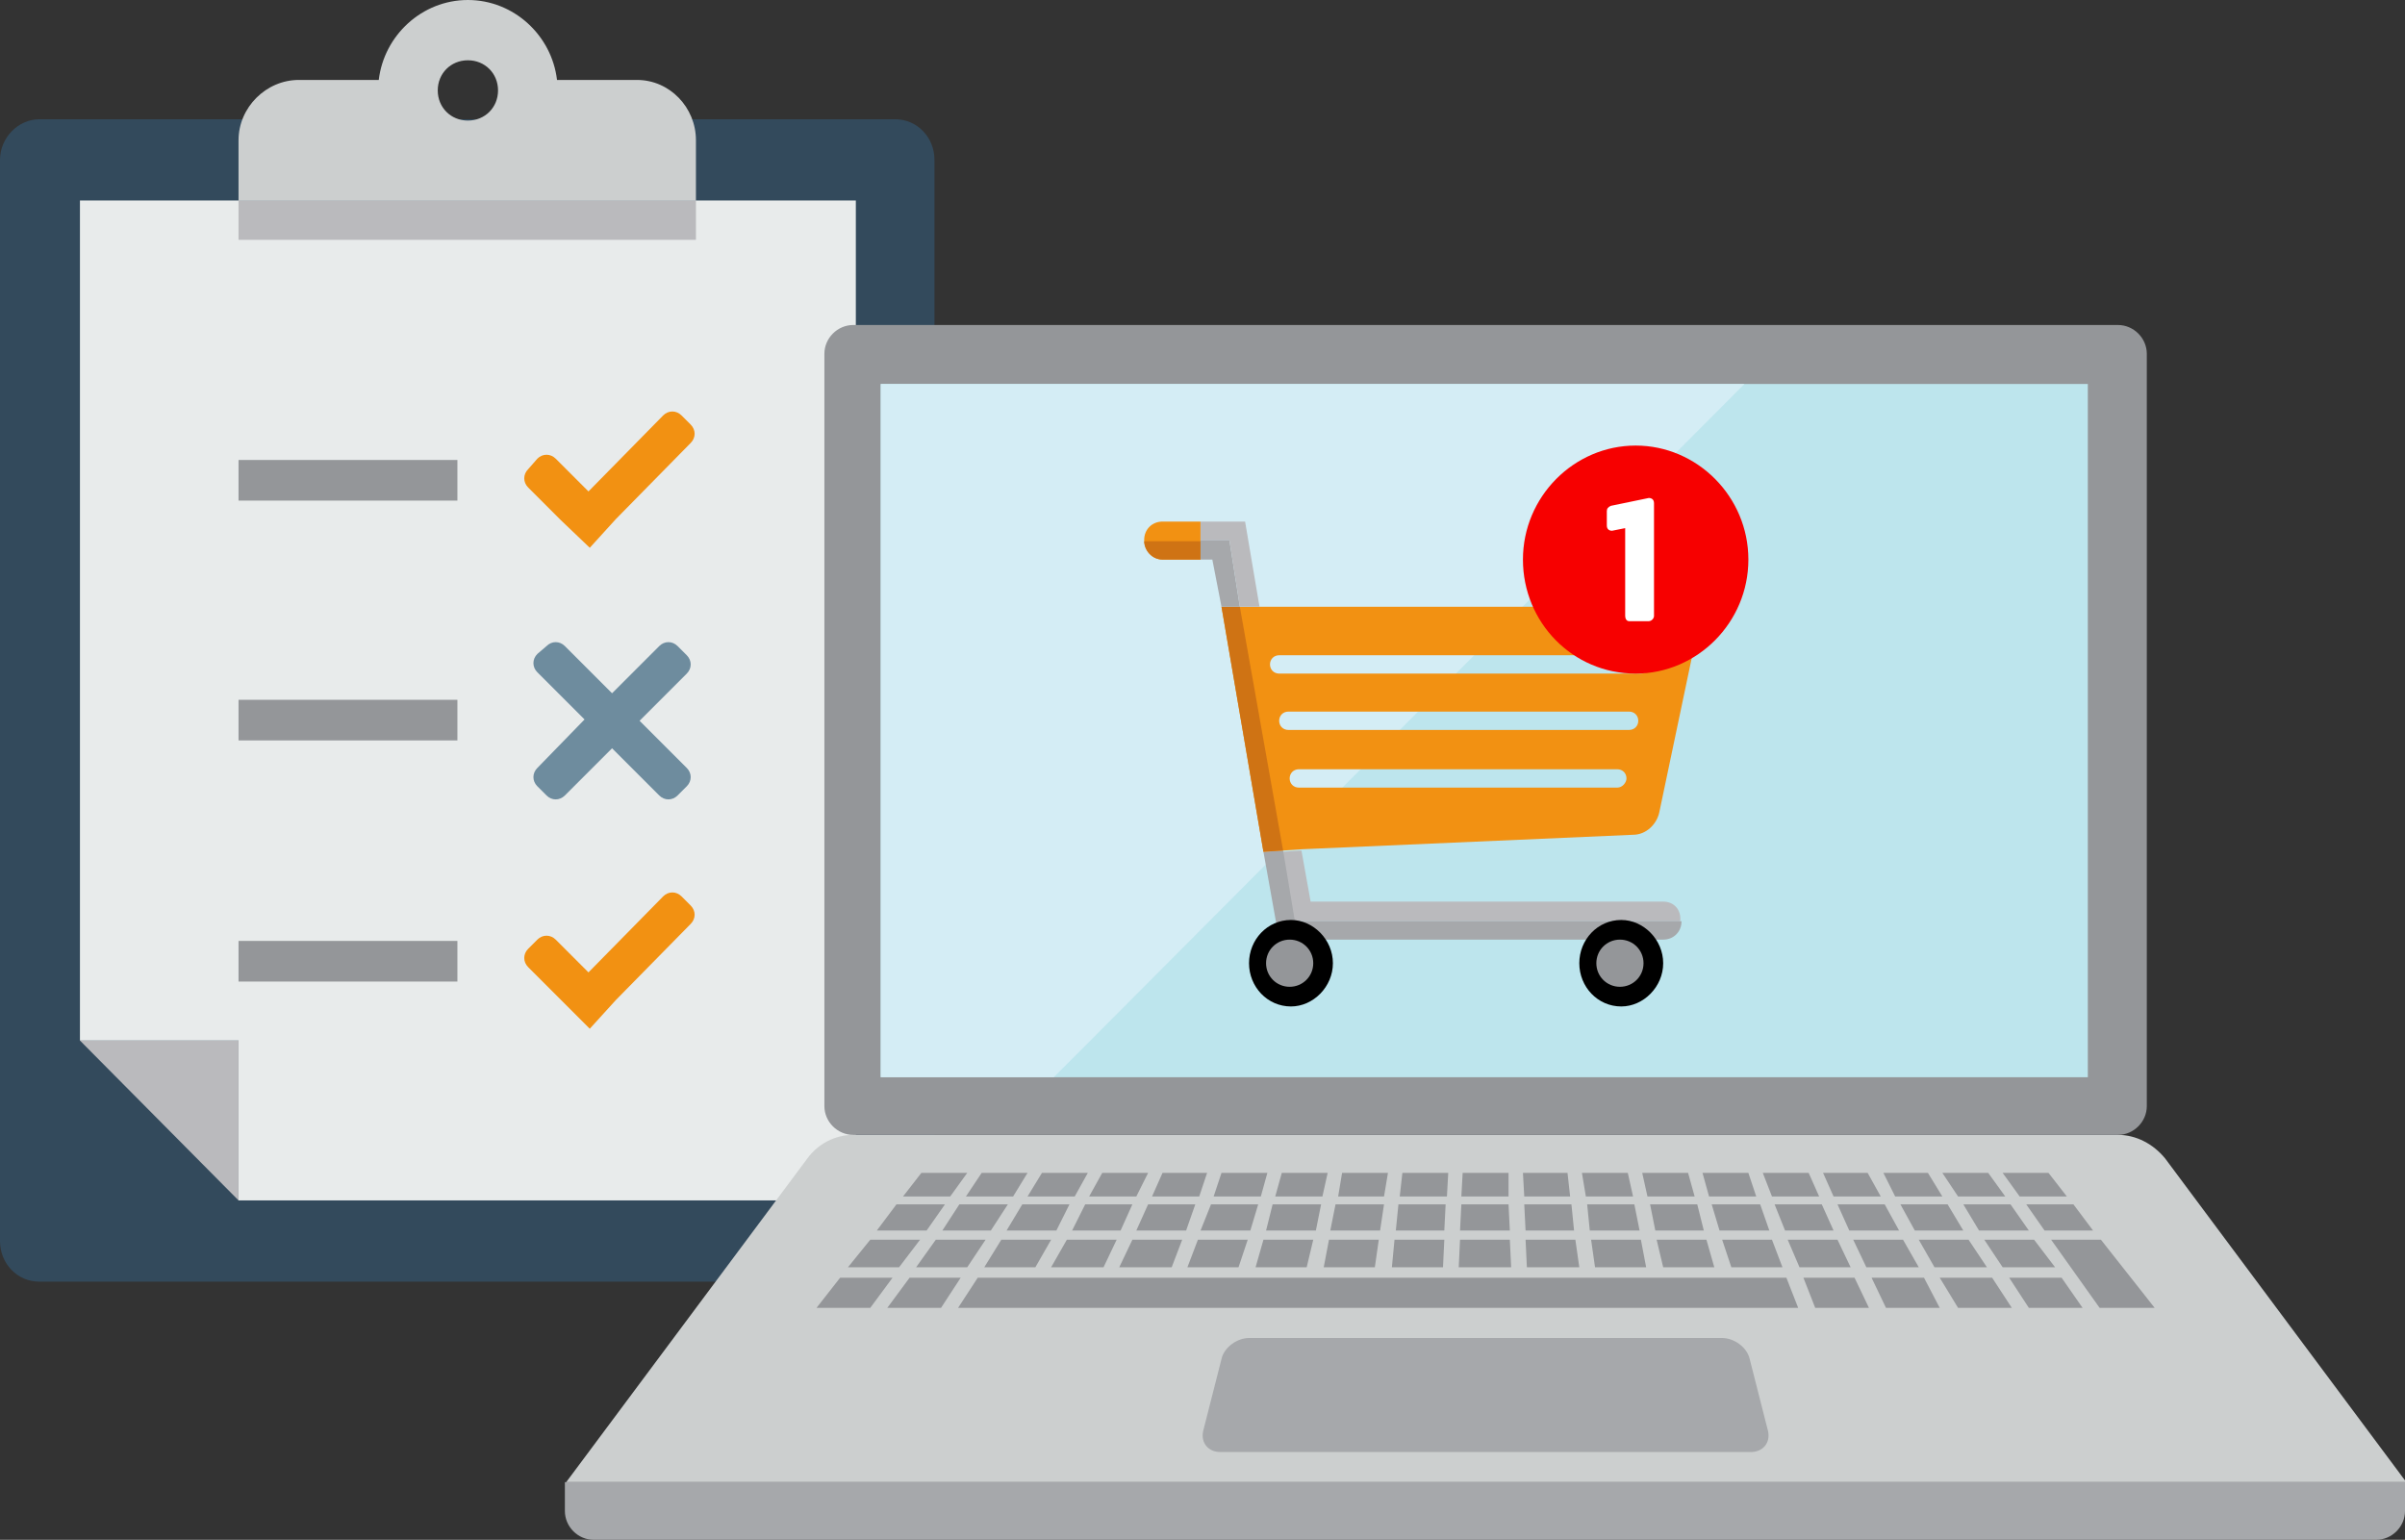<?xml version="1.0" encoding="utf-8"?>
<!-- Generator: Adobe Illustrator 21.1.0, SVG Export Plug-In . SVG Version: 6.00 Build 0)  -->
<svg version="1.1" id="Layer_1" xmlns="http://www.w3.org/2000/svg" xmlns:xlink="http://www.w3.org/1999/xlink" x="0px" y="0px"
	 viewBox="0 0 183.5 117.5" style="enable-background:new 0 0 183.5 117.5;" xml:space="preserve">
<rect x="0" y="0" width="183.5" height="117.5" fill="#333333" stroke="none"/>
<style type="text/css">
	.st0{clip-path:url(#SVGID_2_);fill:#334A5C;}
	.st1{fill:#BABABD;}
	.st2{fill:#E8EBEB;}
	.st3{clip-path:url(#SVGID_4_);fill:#CCCFCF;}
	.st4{clip-path:url(#SVGID_4_);fill:#F29112;}
	.st5{clip-path:url(#SVGID_4_);fill:#6E8C9E;}
	.st6{fill:#949699;}
	.st7{clip-path:url(#SVGID_6_);fill:#F29112;}
	.st8{clip-path:url(#SVGID_6_);fill:#CCCFCF;}
	.st9{clip-path:url(#SVGID_6_);fill:#949699;}
	.st10{fill:#BDE5ED;}
	.st11{clip-path:url(#SVGID_8_);fill:#A6A8AB;}
	.st12{fill:#D4EDF5;}
	.st13{clip-path:url(#SVGID_10_);fill:#BABABD;}
	.st14{clip-path:url(#SVGID_10_);fill:#A6A8AB;}
	.st15{clip-path:url(#SVGID_10_);fill:#F29112;}
	.st16{clip-path:url(#SVGID_10_);fill:#CF7314;}
	.st17{fill:#CF7314;}
	.st18{clip-path:url(#SVGID_12_);}
	.st19{clip-path:url(#SVGID_12_);fill:#949699;}
	.st20{fill:#A6A8AB;}
	.st21{clip-path:url(#SVGID_14_);fill:#F70000;}
	.st22{clip-path:url(#SVGID_14_);fill:#FFFFFF;}
</style>
<g>
	<defs>
		<rect id="SVGID_1_" width="183.5" height="117.5"/>
	</defs>
	<clipPath id="SVGID_2_">
		<use xlink:href="#SVGID_1_"  style="overflow:visible;"/>
	</clipPath>
	<path class="st0" d="M71.4,94.7c0,1.7-1.4,3.1-3,3.1H3c-1.7,0-3-1.4-3-3.1V12.2c0-1.7,1.4-3.1,3-3.1h65.3c1.7,0,3,1.4,3,3.1V94.7z"
		/>
</g>
<polygon class="st1" points="6.1,79.4 18.2,79.4 18.2,91.6 "/>
<polygon class="st2" points="18.2,91.6 65.3,91.6 65.3,15.3 6.1,15.3 6.1,79.4 18.2,79.4 "/>
<polygon class="st1" points="53.1,18.3 18.2,18.3 18.2,15.3 53.1,15.3 "/>
<g>
	<defs>
		<rect id="SVGID_3_" width="183.5" height="117.5"/>
	</defs>
	<clipPath id="SVGID_4_">
		<use xlink:href="#SVGID_3_"  style="overflow:visible;"/>
	</clipPath>
	<path class="st3" d="M48.6,6.1h-6.1C42.1,2.7,39.2,0,35.7,0c-3.5,0-6.4,2.7-6.8,6.1h-6.1c-2.5,0-4.6,2.1-4.6,4.6v4.6h34.9v-4.6
		C53.1,8.2,51.1,6.1,48.6,6.1 M35.7,4.6c1.3,0,2.3,1,2.3,2.3c0,1.3-1,2.3-2.3,2.3c-1.3,0-2.3-1-2.3-2.3C33.4,5.6,34.4,4.6,35.7,4.6"
		/>
	<path class="st4" d="M42.8,39.7l-2.5-2.5c-0.4-0.4-0.4-1,0-1.4L41,35c0.4-0.4,1-0.4,1.4,0l2.5,2.5l5.7-5.8c0.4-0.4,1-0.4,1.4,0
		l0.7,0.7c0.4,0.4,0.4,1,0,1.4l-5.7,5.8L45,41.8L42.8,39.7z"/>
	<path class="st5" d="M48.8,55l3.6-3.6c0.4-0.4,0.4-1,0-1.4l-0.7-0.7c-0.4-0.4-1-0.4-1.4,0l-3.6,3.6l-3.6-3.6c-0.4-0.4-1-0.4-1.4,0
		L41,49.9c-0.4,0.4-0.4,1,0,1.4l3.6,3.6L41,58.6c-0.4,0.4-0.4,1,0,1.4l0.7,0.7c0.4,0.4,1,0.4,1.4,0l3.6-3.6l3.6,3.6
		c0.4,0.4,1,0.4,1.4,0l0.7-0.7c0.4-0.4,0.4-1,0-1.4L48.8,55z"/>
</g>
<rect x="18.2" y="35.1" class="st6" width="16.7" height="3.1"/>
<rect x="18.2" y="71.8" class="st6" width="16.7" height="3.1"/>
<rect x="18.2" y="53.4" class="st6" width="16.7" height="3.1"/>
<g>
	<defs>
		<rect id="SVGID_5_" width="183.5" height="117.5"/>
	</defs>
	<clipPath id="SVGID_6_">
		<use xlink:href="#SVGID_5_"  style="overflow:visible;"/>
	</clipPath>
	<path class="st7" d="M42.8,76.3l-2.5-2.5c-0.4-0.4-0.4-1,0-1.4l0.7-0.7c0.4-0.4,1-0.4,1.4,0l2.5,2.5l5.7-5.8c0.4-0.4,1-0.4,1.4,0
		l0.7,0.7c0.4,0.4,0.4,1,0,1.4l-5.7,5.8L45,78.5L42.8,76.3z"/>
	<path class="st8" d="M161.6,86.6H65.1c-1.4,0-2.7,0.7-3.5,1.8l-18.4,24.7h140.4l-18.4-24.7C164.3,87.3,163,86.6,161.6,86.6"/>
	<path class="st9" d="M163.8,84.4c0,1.2-1,2.2-2.2,2.2H65.1c-1.2,0-2.2-1-2.2-2.2V27c0-1.2,1-2.2,2.2-2.2h96.5c1.2,0,2.2,1,2.2,2.2
		V84.4z"/>
</g>
<rect x="67.2" y="29.3" class="st10" width="92.1" height="52.9"/>
<g>
	<defs>
		<rect id="SVGID_7_" width="183.5" height="117.5"/>
	</defs>
	<clipPath id="SVGID_8_">
		<use xlink:href="#SVGID_7_"  style="overflow:visible;"/>
	</clipPath>
	<path class="st11" d="M181.3,117.5h-136c-1.2,0-2.2-1-2.2-2.2v-2.2h140.4v2.2C183.5,116.5,182.5,117.5,181.3,117.5"/>
	<path class="st11" d="M133.5,103.7c-0.2-0.9-1.2-1.6-2.1-1.6H95.3c-0.9,0-1.9,0.7-2.1,1.6l-1.4,5.5c-0.2,0.9,0.4,1.6,1.3,1.6h40.5
		c0.9,0,1.5-0.7,1.3-1.6L133.5,103.7z"/>
</g>
<polygon class="st6" points="72.5,91.3 68.9,91.3 70.3,89.5 73.8,89.5 "/>
<polygon class="st6" points="77.3,91.3 73.7,91.3 74.9,89.5 78.4,89.5 "/>
<polygon class="st6" points="82,91.3 78.4,91.3 79.5,89.5 83,89.5 "/>
<polygon class="st6" points="86.7,91.3 83.1,91.3 84.1,89.5 87.6,89.5 "/>
<polygon class="st6" points="91.5,91.3 87.9,91.3 88.7,89.5 92.1,89.5 "/>
<polygon class="st6" points="96.2,91.3 92.6,91.3 93.2,89.5 96.7,89.5 "/>
<polygon class="st6" points="100.9,91.3 97.3,91.3 97.8,89.5 101.3,89.5 "/>
<polygon class="st6" points="105.6,91.3 102.1,91.3 102.4,89.5 105.9,89.5 "/>
<polygon class="st6" points="110.4,91.3 106.8,91.3 107,89.5 110.5,89.5 "/>
<polygon class="st6" points="115.1,91.3 111.5,91.3 111.6,89.5 115.1,89.5 "/>
<polygon class="st6" points="119.8,91.3 116.3,91.3 116.2,89.5 119.6,89.5 "/>
<polygon class="st6" points="124.6,91.3 121,91.3 120.7,89.5 124.2,89.5 "/>
<polygon class="st6" points="129.3,91.3 125.7,91.3 125.3,89.5 128.8,89.5 "/>
<polygon class="st6" points="134,91.3 130.4,91.3 129.9,89.5 133.4,89.5 "/>
<polygon class="st6" points="138.8,91.3 135.2,91.3 134.5,89.5 138,89.5 "/>
<polygon class="st6" points="143.5,91.3 139.9,91.3 139.1,89.5 142.5,89.5 "/>
<polygon class="st6" points="148.2,91.3 144.6,91.3 143.7,89.5 147.1,89.5 "/>
<polygon class="st6" points="153,91.3 149.4,91.3 148.2,89.5 151.7,89.5 "/>
<polygon class="st6" points="157.7,91.3 154.1,91.3 152.8,89.5 156.3,89.5 "/>
<polygon class="st6" points="70.7,93.9 66.9,93.9 68.4,91.9 72.1,91.9 "/>
<polygon class="st6" points="75.6,93.9 71.9,93.9 73.2,91.9 76.9,91.9 "/>
<polygon class="st6" points="80.6,93.9 76.8,93.9 78,91.9 81.6,91.9 "/>
<polygon class="st6" points="85.5,93.9 81.8,93.9 82.8,91.9 86.4,91.9 "/>
<polygon class="st6" points="90.5,93.9 86.7,93.9 87.6,91.9 91.2,91.9 "/>
<polygon class="st6" points="95.4,93.9 91.6,93.9 92.4,91.9 96,91.9 "/>
<polygon class="st6" points="100.4,93.9 96.6,93.9 97.1,91.9 100.8,91.9 "/>
<polygon class="st6" points="105.3,93.9 101.5,93.9 101.9,91.9 105.6,91.9 "/>
<polygon class="st6" points="110.2,93.9 106.5,93.9 106.7,91.9 110.3,91.9 "/>
<polygon class="st6" points="115.2,93.9 111.4,93.9 111.5,91.9 115.1,91.9 "/>
<polygon class="st6" points="120.1,93.9 116.4,93.9 116.3,91.9 119.9,91.9 "/>
<polygon class="st6" points="125.1,93.9 121.3,93.9 121.1,91.9 124.7,91.9 "/>
<polygon class="st6" points="130,93.9 126.3,93.9 125.9,91.9 129.5,91.9 "/>
<polygon class="st6" points="135,93.9 131.2,93.9 130.6,91.9 134.3,91.9 "/>
<polygon class="st6" points="139.9,93.9 136.2,93.9 135.4,91.9 139,91.9 "/>
<polygon class="st6" points="144.9,93.9 141.1,93.9 140.2,91.9 143.8,91.9 "/>
<polygon class="st6" points="149.8,93.9 146.1,93.9 145,91.9 148.6,91.9 "/>
<polygon class="st6" points="154.8,93.9 151,93.9 149.8,91.9 153.4,91.9 "/>
<polygon class="st6" points="159.7,93.9 156,93.9 154.6,91.9 158.2,91.9 "/>
<polygon class="st6" points="68.6,96.7 64.7,96.7 66.4,94.6 70.2,94.6 "/>
<polygon class="st6" points="73.8,96.7 69.9,96.7 71.4,94.6 75.2,94.6 "/>
<polygon class="st6" points="79,96.7 75.1,96.7 76.4,94.6 80.2,94.6 "/>
<polygon class="st6" points="84.2,96.7 80.2,96.7 81.4,94.6 85.2,94.6 "/>
<polygon class="st6" points="89.4,96.7 85.4,96.7 86.4,94.6 90.2,94.6 "/>
<polygon class="st6" points="94.5,96.7 90.6,96.7 91.4,94.6 95.2,94.6 "/>
<polygon class="st6" points="99.7,96.7 95.8,96.7 96.4,94.6 100.2,94.6 "/>
<polygon class="st6" points="104.9,96.7 101,96.7 101.4,94.6 105.2,94.6 "/>
<polygon class="st6" points="110.1,96.7 106.2,96.7 106.4,94.6 110.2,94.6 "/>
<polygon class="st6" points="115.3,96.7 111.3,96.7 111.4,94.6 115.2,94.6 "/>
<polygon class="st6" points="120.5,96.7 116.5,96.7 116.4,94.6 120.2,94.6 "/>
<polygon class="st6" points="125.6,96.7 121.7,96.7 121.4,94.6 125.2,94.6 "/>
<polygon class="st6" points="130.8,96.7 126.9,96.7 126.4,94.6 130.2,94.6 "/>
<polygon class="st6" points="136,96.7 132.1,96.7 131.4,94.6 135.2,94.6 "/>
<polygon class="st6" points="141.2,96.7 137.3,96.7 136.4,94.6 140.2,94.6 "/>
<polygon class="st6" points="146.4,96.7 142.4,96.7 141.4,94.6 145.2,94.6 "/>
<polygon class="st6" points="151.6,96.7 147.6,96.7 146.4,94.6 150.2,94.6 "/>
<polygon class="st6" points="156.8,96.7 152.8,96.7 151.4,94.6 155.2,94.6 "/>
<polygon class="st6" points="164.4,99.8 160.2,99.8 156.5,94.6 160.3,94.6 "/>
<polygon class="st6" points="66.4,99.8 62.3,99.8 64.1,97.5 68.1,97.5 "/>
<polygon class="st6" points="71.8,99.8 67.7,99.8 69.4,97.5 73.3,97.5 "/>
<polygon class="st6" points="137.2,99.8 73.1,99.8 74.6,97.5 136.3,97.5 "/>
<polygon class="st6" points="142.6,99.8 138.5,99.8 137.6,97.5 141.5,97.5 "/>
<polygon class="st6" points="148,99.8 143.9,99.8 142.8,97.5 146.8,97.5 "/>
<polygon class="st6" points="153.5,99.8 149.4,99.8 148,97.5 152,97.5 "/>
<polygon class="st6" points="158.9,99.8 154.8,99.8 153.3,97.5 157.3,97.5 "/>
<polygon class="st12" points="67.2,29.3 67.2,82.2 80.4,82.2 82.6,80 133.1,29.3 "/>
<g>
	<defs>
		<rect id="SVGID_9_" width="183.5" height="117.5"/>
	</defs>
	<clipPath id="SVGID_10_">
		<use xlink:href="#SVGID_9_"  style="overflow:visible;"/>
	</clipPath>
	<path class="st13" d="M126.9,68.8H100l-0.7-3.9l-1.5,0.1l0.9,5.3h29.5C128.3,69.4,127.7,68.8,126.9,68.8"/>
	<path class="st14" d="M97.9,64.9L96.4,65l1.2,6.7h29.3c0.8,0,1.4-0.6,1.4-1.4H98.8L97.9,64.9z"/>
	<path class="st15" d="M88.7,42.7h2.9v-2.9h-2.9c-0.8,0-1.4,0.6-1.4,1.4C87.3,42,87.9,42.7,88.7,42.7"/>
	<path class="st16" d="M88.7,42.7h2.9v-1.4h-4.3C87.3,42,87.9,42.7,88.7,42.7"/>
	<path class="st15" d="M93.2,46.3L96.4,65l1.5-0.1l1.5-0.1l25.2-1.1c1,0,1.8-0.8,2-1.7l3.3-15.7H93.2z M123.4,60.1H99.1
		c-0.4,0-0.7-0.3-0.7-0.7c0-0.4,0.3-0.7,0.7-0.7h24.3c0.4,0,0.7,0.3,0.7,0.7C124.1,59.7,123.8,60.1,123.4,60.1 M124.3,55.7h-26
		c-0.4,0-0.7-0.3-0.7-0.7c0-0.4,0.3-0.7,0.7-0.7h26c0.4,0,0.7,0.3,0.7,0.7C125,55.4,124.7,55.7,124.3,55.7 M125.2,51.4H97.6
		c-0.4,0-0.7-0.3-0.7-0.7c0-0.4,0.3-0.7,0.7-0.7h27.6c0.4,0,0.7,0.3,0.7,0.7C125.9,51.1,125.6,51.4,125.2,51.4"/>
</g>
<polygon class="st17" points="94.6,46.3 93.2,46.3 96.4,65 97.9,64.9 "/>
<g>
	<defs>
		<rect id="SVGID_11_" width="183.5" height="117.5"/>
	</defs>
	<clipPath id="SVGID_12_">
		<use xlink:href="#SVGID_11_"  style="overflow:visible;"/>
	</clipPath>
	<path class="st18" d="M101.7,73.5c0,1.8-1.5,3.3-3.2,3.3c-1.8,0-3.2-1.5-3.2-3.3c0-1.8,1.4-3.3,3.2-3.3
		C100.2,70.2,101.7,71.7,101.7,73.5"/>
	<path class="st19" d="M100.2,73.5c0,1-0.8,1.8-1.8,1.8c-1,0-1.8-0.8-1.8-1.8c0-1,0.8-1.8,1.8-1.8C99.4,71.7,100.2,72.5,100.2,73.5"
		/>
	<path class="st18" d="M126.9,73.5c0,1.8-1.5,3.3-3.2,3.3c-1.8,0-3.2-1.5-3.2-3.3c0-1.8,1.4-3.3,3.2-3.3
		C125.4,70.2,126.9,71.7,126.9,73.5"/>
	<path class="st19" d="M125.4,73.5c0,1-0.8,1.8-1.8,1.8c-1,0-1.8-0.8-1.8-1.8c0-1,0.8-1.8,1.8-1.8C124.6,71.7,125.4,72.5,125.4,73.5
		"/>
</g>
<polygon class="st20" points="93.8,41.2 91.6,41.2 91.6,42.7 92.5,42.7 93.2,46.3 94.6,46.3 "/>
<polygon class="st1" points="95,39.8 91.6,39.8 91.6,41.2 93.8,41.2 94.6,46.3 96.1,46.3 "/>
<g>
	<defs>
		<rect id="SVGID_13_" width="183.5" height="117.5"/>
	</defs>
	<clipPath id="SVGID_14_">
		<use xlink:href="#SVGID_13_"  style="overflow:visible;"/>
	</clipPath>
	<path class="st21" d="M133.4,42.7c0,4.8-3.9,8.7-8.6,8.7c-4.8,0-8.6-3.9-8.6-8.7c0-4.8,3.9-8.7,8.6-8.7
		C129.5,34,133.4,37.9,133.4,42.7"/>
	<path class="st22" d="M124,47v-6.7l-1,0.2c-0.2,0-0.4-0.1-0.4-0.4V39c0-0.2,0.1-0.3,0.3-0.4l2.9-0.6c0.2,0,0.4,0.1,0.4,0.4V47
		c0,0.2-0.2,0.4-0.4,0.4h-1.5C124.1,47.4,124,47.2,124,47"/>
</g>
</svg>
